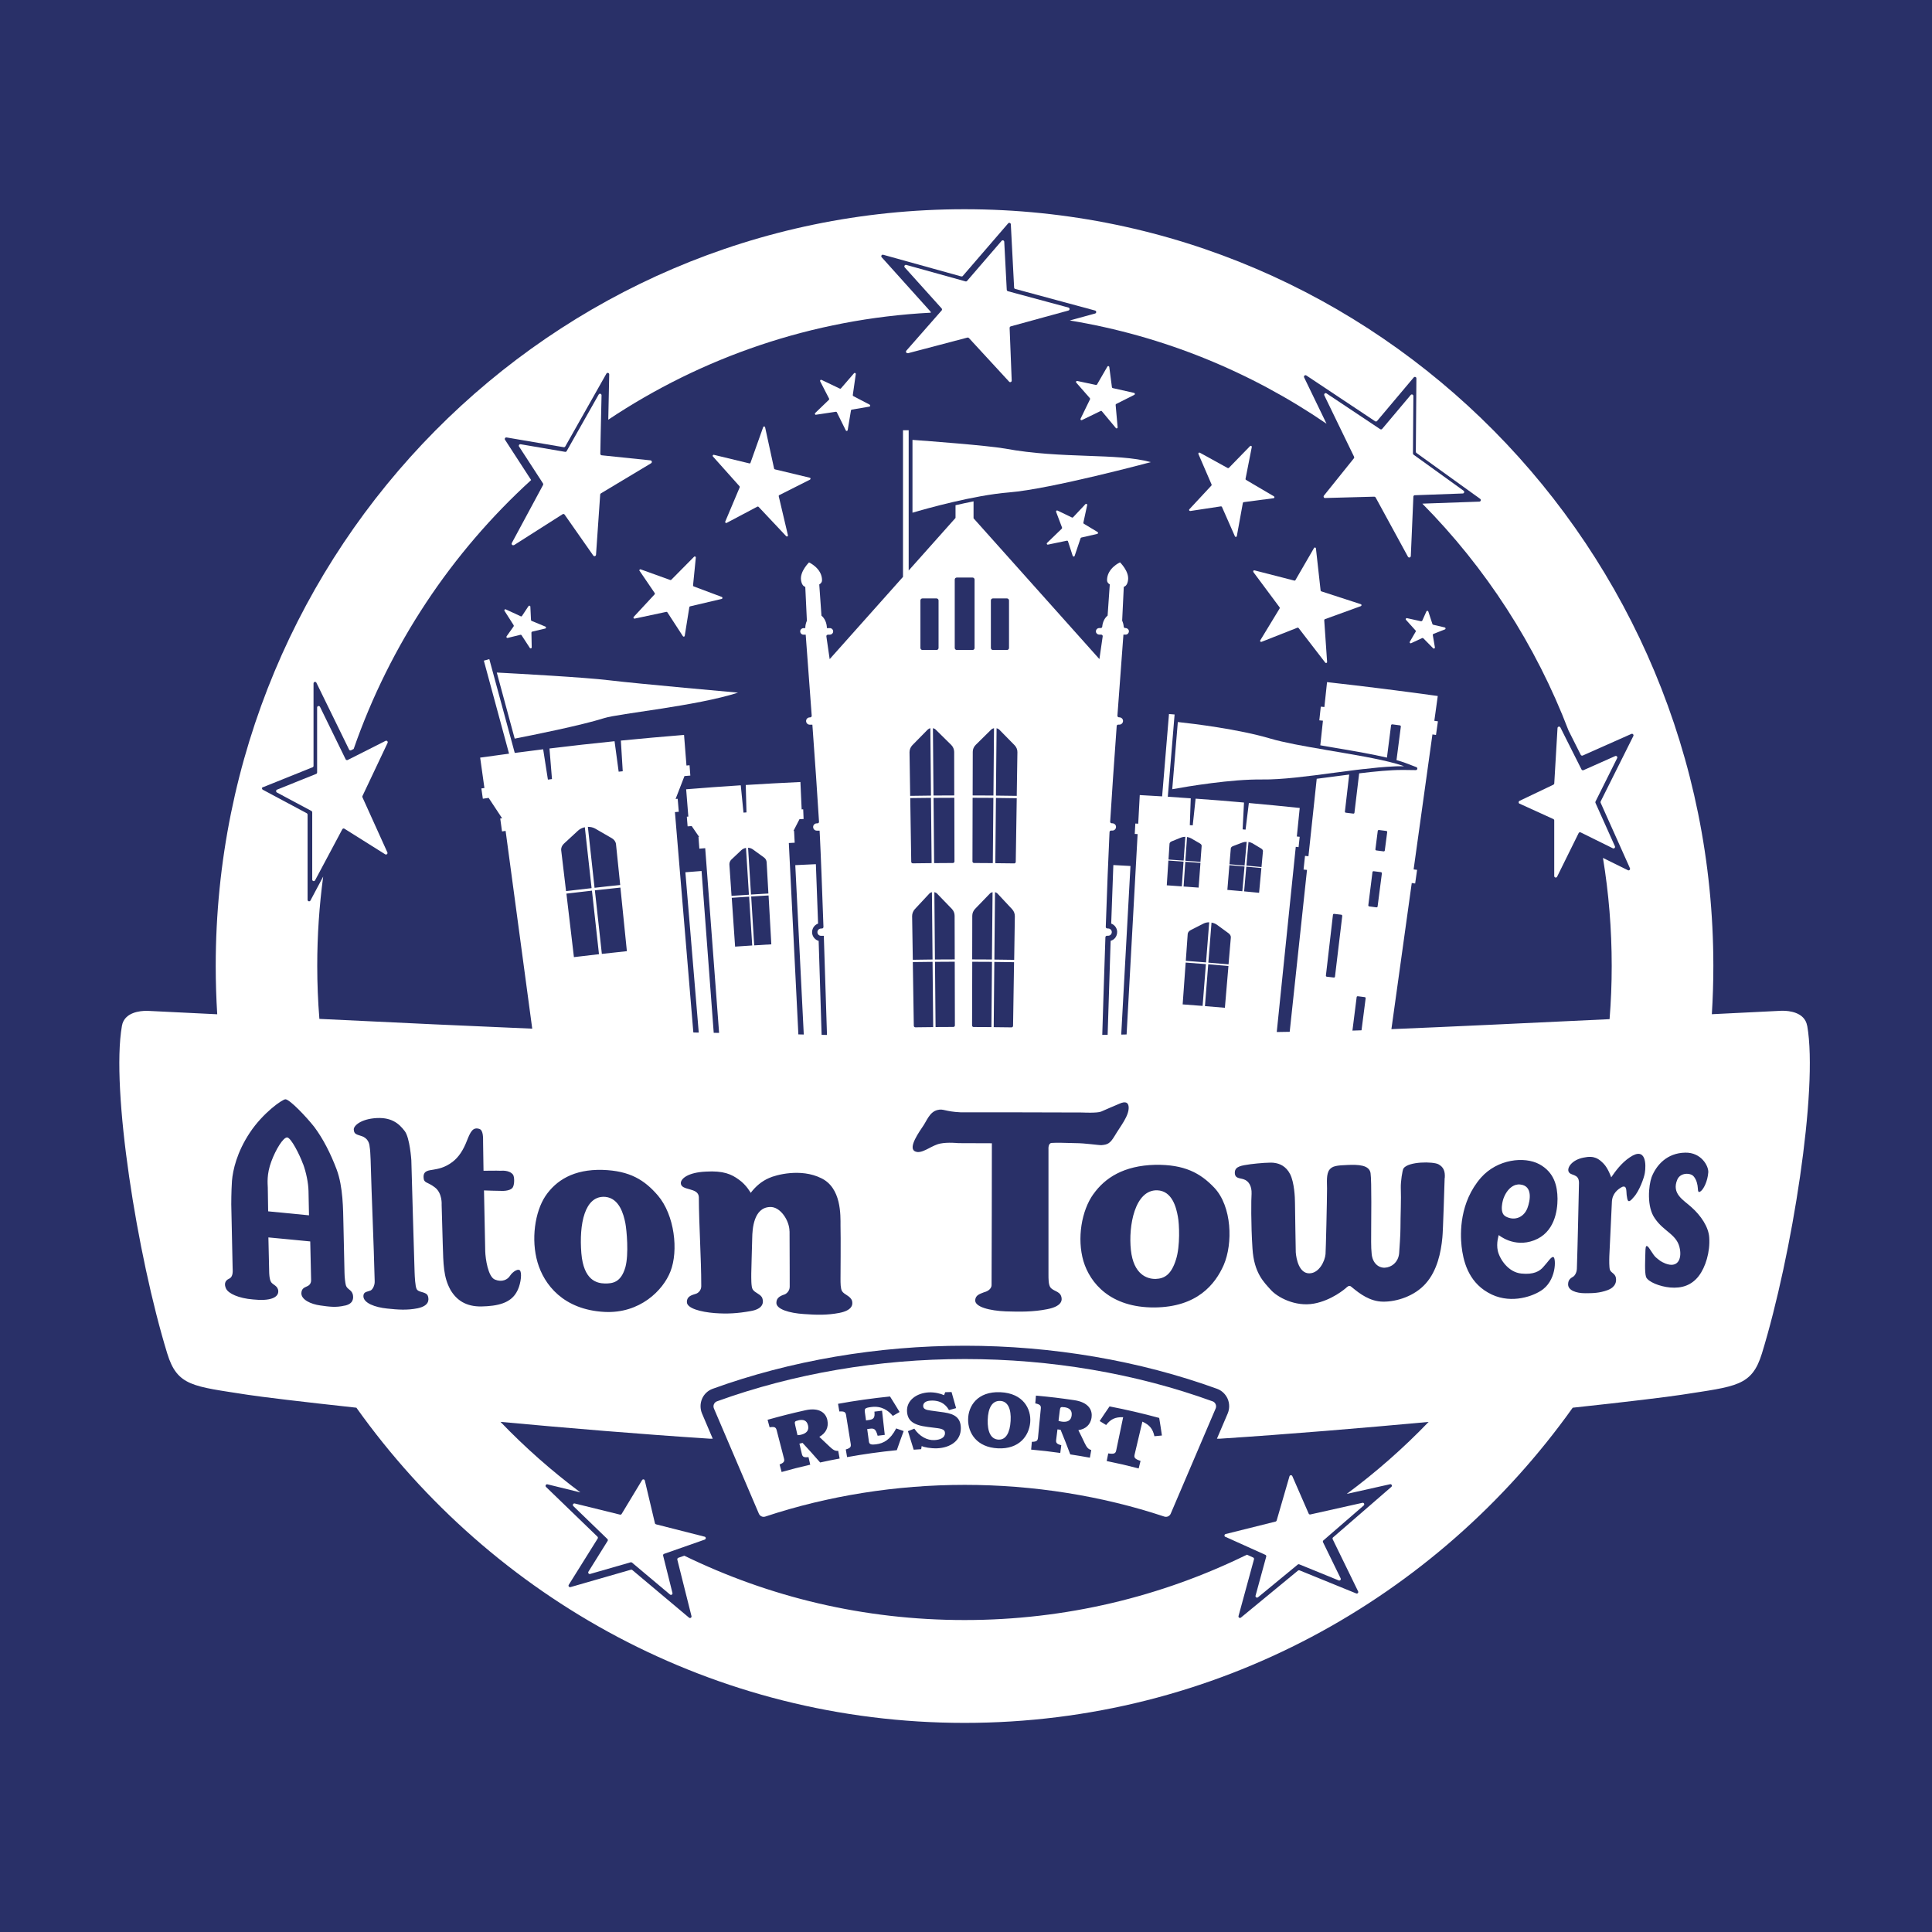 <svg width="64" height="64" viewBox="0 0 64 64" fill="none" xmlns="http://www.w3.org/2000/svg">
<rect width="64" height="64" fill="#293068"/>
<g clip-path="url(#clip0_18953_37298)">
<path d="M30.227 14.574V16.984C30.674 16.852 32.253 16.406 33.423 16.312C34.798 16.202 38.12 15.309 38.12 15.309C37.019 14.999 35.177 15.209 33.289 14.859C32.672 14.754 30.734 14.608 30.227 14.572" fill="white"/>
<path d="M41.817 25.821C42.443 25.831 43.33 25.715 44.209 25.597C44.375 25.575 44.543 25.554 44.708 25.532C44.782 25.523 44.855 25.513 44.927 25.504C45.01 25.494 45.093 25.483 45.175 25.475C45.178 25.475 45.183 25.475 45.187 25.475C45.355 25.456 45.517 25.438 45.675 25.423C45.676 25.423 45.678 25.423 45.681 25.423C45.761 25.416 45.837 25.409 45.913 25.404C46.028 25.395 46.136 25.39 46.24 25.385C46.266 25.385 46.291 25.385 46.316 25.383C46.332 25.383 46.349 25.383 46.365 25.383C46.382 25.383 46.399 25.383 46.417 25.383C46.448 25.383 46.481 25.383 46.51 25.383C46.486 25.374 46.46 25.364 46.434 25.355C46.424 25.352 46.412 25.348 46.401 25.345C46.387 25.34 46.372 25.336 46.358 25.331C46.323 25.321 46.287 25.308 46.249 25.298C46.249 25.298 46.249 25.298 46.247 25.298C45.669 25.132 44.77 24.987 43.91 24.84C43.901 24.84 43.891 24.836 43.882 24.834C43.192 24.717 42.529 24.598 42.088 24.468C41.028 24.153 39.528 23.973 39.017 23.918L38.832 26.144C39.334 26.052 40.806 25.805 41.817 25.822" fill="white"/>
<path d="M20.017 23.788C20.503 23.634 23.07 23.39 24.448 22.945C24.448 22.945 21.133 22.651 20.169 22.534C19.368 22.437 17.175 22.317 16.457 22.279L17.05 24.468C17.643 24.352 19.244 24.032 20.017 23.788Z" fill="white"/>
<path d="M56.274 42.269C56.035 42.577 55.714 42.684 55.325 42.65C54.98 42.619 54.591 42.463 54.527 42.3C54.475 42.143 54.501 41.693 54.505 41.496C54.508 41.34 54.515 41.254 54.565 41.28C54.633 41.309 54.745 41.557 54.854 41.653C54.973 41.749 54.999 41.785 55.169 41.856C55.572 42.011 55.707 41.717 55.65 41.383C55.572 40.892 55.122 40.811 54.821 40.363C54.542 39.979 54.612 39.27 54.712 38.993C54.87 38.591 55.224 38.193 55.826 38.183C56.356 38.171 56.603 38.628 56.589 38.835C56.567 39.128 56.442 39.37 56.356 39.446C56.262 39.532 56.247 39.472 56.243 39.361C56.236 39.251 56.205 39.081 56.101 38.965C55.999 38.847 55.664 38.835 55.562 39.078C55.364 39.548 55.773 39.754 56.025 39.984C56.35 40.271 56.598 40.648 56.62 40.989C56.655 41.47 56.496 41.982 56.273 42.269M54.117 39.659C53.925 39.898 53.911 39.771 53.885 39.584C53.871 39.437 53.892 39.266 53.742 39.315C53.591 39.392 53.409 39.538 53.396 39.811C53.373 40.408 53.335 41.01 53.311 41.612C53.307 41.749 53.304 41.982 53.33 42.063C53.378 42.178 53.499 42.178 53.529 42.33C53.548 42.446 53.532 42.629 53.259 42.735C52.989 42.835 52.771 42.84 52.51 42.84C52.216 42.84 51.928 42.745 51.946 42.527C51.953 42.385 52.034 42.34 52.115 42.29C52.155 42.269 52.233 42.167 52.236 42.025C52.266 41.105 52.285 40.103 52.306 39.185C52.306 38.851 52.008 38.972 51.956 38.795C51.92 38.662 52.083 38.42 52.458 38.347C52.823 38.268 52.968 38.394 53.119 38.545C53.273 38.702 53.373 39.001 53.373 39.001C53.508 38.804 53.709 38.524 53.991 38.337C54.539 37.963 54.53 38.602 54.487 38.858C54.465 39.01 54.302 39.462 54.119 39.657M49.617 41.439C49.683 41.716 49.967 42.148 50.399 42.188C50.797 42.228 51.005 42.119 51.138 41.954C51.263 41.823 51.389 41.615 51.458 41.641C51.548 41.667 51.57 42.446 51.026 42.769C50.699 42.973 49.963 43.209 49.294 42.819C48.616 42.435 48.467 41.728 48.417 41.287C48.37 40.852 48.344 39.83 49.06 39.01C49.607 38.394 50.498 38.301 50.991 38.565C51.487 38.834 51.591 39.288 51.595 39.712C51.595 40.114 51.494 40.832 50.818 41.088C50.148 41.342 49.648 40.913 49.648 40.913C49.648 40.913 49.558 41.176 49.617 41.439ZM47.856 39.022C47.851 39.138 47.804 40.8 47.78 40.998C47.735 41.484 47.609 42.091 47.23 42.517C46.86 42.937 46.264 43.124 45.818 43.119C45.377 43.115 45.038 42.851 44.794 42.65C44.723 42.582 44.683 42.582 44.618 42.638C44.557 42.698 44.107 43.079 43.523 43.184C42.907 43.295 42.312 42.973 42.092 42.723C41.876 42.48 41.54 42.176 41.49 41.358C41.436 40.543 41.447 39.704 41.46 39.546C41.471 39.29 41.362 39.115 41.196 39.065C41.069 39.02 40.898 39.046 40.905 38.834C40.915 38.635 41.121 38.61 41.431 38.565C41.682 38.534 42.107 38.495 42.228 38.524C42.379 38.545 42.599 38.623 42.739 38.899C42.874 39.173 42.898 39.657 42.898 39.846C42.898 40.114 42.924 41.392 42.924 41.484C42.94 41.705 43.035 42.186 43.375 42.181C43.704 42.176 43.891 41.768 43.91 41.544C43.92 41.428 43.96 39.752 43.96 39.37C43.96 39.169 43.929 38.889 44.041 38.747C44.135 38.626 44.277 38.605 44.642 38.591C45.002 38.576 45.355 38.591 45.401 38.858C45.441 39.126 45.422 40.538 45.422 40.75C45.422 40.963 45.413 41.321 45.438 41.534C45.464 41.833 45.657 42.003 45.873 41.994C46.085 41.986 46.318 41.823 46.348 41.52C46.36 41.347 46.392 40.903 46.392 40.686C46.392 40.256 46.419 39.754 46.403 39.335C46.398 39.159 46.453 38.764 46.493 38.704C46.662 38.47 47.47 38.475 47.648 38.567C47.825 38.662 47.875 38.804 47.86 39.024M44.618 49.487L46.047 49.167C46.098 49.155 46.13 49.22 46.09 49.255L44.159 50.928C44.142 50.944 44.137 50.968 44.147 50.989L44.989 52.715C45.01 52.757 44.969 52.803 44.925 52.784L43.05 52.02C43.033 52.013 43.014 52.016 43 52.026L41.107 53.585C41.069 53.616 41.014 53.58 41.028 53.532L41.54 51.654C41.547 51.63 41.535 51.604 41.512 51.594L41.306 51.501C38.48 52.888 35.307 53.666 31.954 53.666C28.601 53.666 25.479 52.902 22.669 51.535L22.47 51.604C22.446 51.613 22.432 51.639 22.437 51.665L22.906 53.535C22.918 53.584 22.863 53.618 22.825 53.587L20.946 52.009C20.934 51.999 20.917 51.995 20.899 51.999L18.898 52.575C18.853 52.587 18.816 52.539 18.841 52.499L19.799 50.966C19.811 50.945 19.809 50.919 19.79 50.902L18.088 49.257C18.052 49.22 18.085 49.158 18.135 49.17L19.226 49.438C18.282 48.733 17.396 47.951 16.579 47.101C18.796 47.307 21.206 47.508 23.505 47.658H23.61L23.256 46.826C23.19 46.67 23.19 46.494 23.256 46.338C23.321 46.184 23.449 46.063 23.607 46.006C26.181 45.072 29.07 44.579 31.963 44.579C34.855 44.579 37.744 45.072 40.317 46.006C40.474 46.063 40.6 46.184 40.668 46.338C40.734 46.494 40.735 46.67 40.668 46.826L40.313 47.658H40.417C42.709 47.508 45.114 47.307 47.325 47.103C46.491 47.97 45.586 48.767 44.619 49.483M14.915 42.714C14.689 42.299 14.687 41.88 14.666 41.19C14.647 40.498 14.63 39.915 14.63 39.915C14.63 39.915 14.661 39.519 14.398 39.328C14.147 39.136 14.038 39.206 14.031 38.994C14.024 38.773 14.211 38.773 14.353 38.747C14.497 38.721 14.728 38.69 14.993 38.487C15.195 38.332 15.348 38.1 15.472 37.776C15.586 37.488 15.666 37.327 15.881 37.398C16.017 37.443 16.002 37.712 16.003 37.847C16.007 37.974 16.017 38.783 16.017 38.783C16.176 38.783 16.424 38.775 16.59 38.783C16.59 38.783 16.868 38.749 16.993 38.91C17.047 38.984 17.047 39.243 16.983 39.339C16.891 39.47 16.597 39.449 16.597 39.449C16.427 39.444 16.202 39.444 16.033 39.434C16.033 39.434 16.067 41.214 16.074 41.451C16.081 41.693 16.166 42.3 16.398 42.389C16.631 42.484 16.818 42.389 16.898 42.257C16.983 42.126 17.189 41.989 17.239 42.11C17.294 42.242 17.235 42.607 17.109 42.811C16.907 43.165 16.491 43.267 15.951 43.278C15.434 43.286 15.118 43.07 14.912 42.711M13.837 43.338C13.479 43.409 13.182 43.385 12.822 43.347C12.429 43.307 12.031 43.167 12.038 42.928C12.045 42.785 12.163 42.797 12.274 42.75C12.334 42.726 12.419 42.589 12.412 42.442C12.379 41.096 12.313 39.745 12.277 38.41C12.272 38.257 12.261 38.071 12.244 37.981C12.236 37.889 12.197 37.702 11.973 37.633C11.768 37.572 11.732 37.548 11.72 37.424C11.704 37.322 11.889 37.1 12.379 37.045C12.95 36.984 13.213 37.212 13.408 37.47C13.578 37.692 13.626 38.434 13.626 38.434C13.659 39.685 13.696 40.889 13.734 42.143C13.739 42.29 13.754 42.608 13.801 42.7C13.87 42.832 14.128 42.775 14.178 42.942C14.215 43.07 14.206 43.257 13.841 43.337M11.415 43.25C11.13 43.319 10.9 43.286 10.611 43.245C10.293 43.202 9.98 43.053 9.983 42.839C9.99 42.69 10.071 42.657 10.159 42.617C10.206 42.598 10.31 42.55 10.306 42.401C10.305 42.254 10.277 41.124 10.277 41.124C9.813 41.074 9.353 41.039 8.891 40.991C8.9 41.375 8.907 41.768 8.917 42.141C8.917 42.141 8.917 42.377 8.983 42.475C9.042 42.563 9.206 42.593 9.218 42.766C9.23 42.987 8.94 43.107 8.381 43.046C7.904 43.008 7.563 42.849 7.488 42.686C7.426 42.555 7.438 42.425 7.59 42.358C7.734 42.294 7.708 42.088 7.706 41.999C7.705 41.922 7.661 39.896 7.661 39.896C7.661 39.896 7.66 39.479 7.684 39.119C7.713 38.766 7.845 38.169 8.277 37.52C8.71 36.867 9.352 36.415 9.457 36.415C9.604 36.424 10.147 36.996 10.41 37.33C10.708 37.728 10.955 38.219 11.152 38.74C11.369 39.32 11.365 40.081 11.376 40.529C11.386 40.974 11.41 42.083 11.412 42.16C11.414 42.309 11.436 42.496 11.457 42.574C11.497 42.716 11.642 42.716 11.687 42.878C11.716 43.006 11.708 43.193 11.415 43.252M19.96 38.754C20.866 38.783 21.349 39.088 21.79 39.598C22.349 40.25 22.48 41.434 22.209 42.119C21.965 42.747 21.193 43.52 20.024 43.459C18.661 43.387 18.021 42.553 17.806 41.814C17.588 41.065 17.716 40.15 18.069 39.619C18.42 39.102 19.003 38.728 19.96 38.754ZM19.597 29.421C19.258 29.459 19.09 29.479 18.751 29.519C18.687 28.98 18.655 28.711 18.591 28.172C18.581 28.09 18.614 28.009 18.68 27.948C18.867 27.774 18.962 27.687 19.15 27.514C19.212 27.457 19.29 27.421 19.373 27.403L19.597 29.421ZM19.695 29.409C19.621 28.735 19.548 28.063 19.474 27.39C19.558 27.39 19.643 27.407 19.716 27.448C19.937 27.575 20.048 27.639 20.27 27.768C20.347 27.814 20.398 27.886 20.406 27.967C20.462 28.507 20.489 28.777 20.545 29.317C20.206 29.351 20.036 29.37 19.699 29.409M19.84 31.609C19.508 31.647 19.342 31.666 19.012 31.706C18.929 31.005 18.846 30.305 18.763 29.602C19.1 29.561 19.27 29.542 19.609 29.504C19.687 30.206 19.764 30.907 19.842 31.609M19.706 29.493C20.043 29.455 20.212 29.436 20.552 29.402L20.766 31.509C20.434 31.543 20.268 31.561 19.937 31.599C19.86 30.896 19.783 30.196 19.706 29.493ZM24.811 29.639C24.581 29.652 24.465 29.661 24.233 29.677C24.205 29.262 24.192 29.056 24.162 28.64C24.159 28.578 24.183 28.518 24.228 28.474C24.359 28.35 24.425 28.288 24.558 28.163C24.602 28.123 24.655 28.097 24.712 28.088C24.752 28.71 24.771 29.019 24.809 29.64M24.878 29.633C24.84 29.012 24.82 28.703 24.781 28.083C24.838 28.087 24.896 28.104 24.942 28.139C25.089 28.246 25.162 28.298 25.309 28.405C25.361 28.443 25.392 28.5 25.396 28.562C25.42 28.978 25.43 29.185 25.454 29.599C25.223 29.613 25.108 29.62 24.877 29.633M24.918 31.32C24.691 31.334 24.577 31.343 24.351 31.358C24.306 30.711 24.285 30.388 24.24 29.741C24.47 29.725 24.586 29.716 24.816 29.703C24.858 30.35 24.877 30.673 24.918 31.32ZM24.884 29.697C25.114 29.684 25.23 29.677 25.46 29.663C25.496 30.31 25.515 30.633 25.551 31.282C25.325 31.296 25.21 31.303 24.984 31.317C24.944 30.67 24.923 30.346 24.884 29.699M26.153 40.788C26.153 40.434 25.847 39.963 25.505 39.984C24.96 40.003 24.923 40.726 24.918 41.012C24.908 41.288 24.887 42.188 24.887 42.188C24.887 42.33 24.88 42.624 24.932 42.709C25.006 42.835 25.214 42.871 25.255 43.011C25.297 43.138 25.292 43.361 24.861 43.432C24.437 43.508 24.1 43.529 23.676 43.498C23.211 43.461 22.754 43.34 22.754 43.133C22.754 42.925 22.932 42.901 23.065 42.854C23.133 42.828 23.23 42.742 23.23 42.607C23.23 41.65 23.154 40.617 23.15 39.655C23.134 39.323 22.564 39.455 22.553 39.197C22.55 39.039 22.801 38.837 23.382 38.811C23.965 38.776 24.233 38.898 24.479 39.079C24.726 39.252 24.868 39.515 24.868 39.515C25.041 39.287 25.242 39.126 25.47 39.026C25.702 38.918 26.527 38.695 27.198 39.026C27.876 39.344 27.843 40.259 27.843 40.603C27.854 40.946 27.843 42.354 27.843 42.354C27.843 42.51 27.843 42.678 27.892 42.769C27.973 42.896 28.165 42.922 28.224 43.088C28.257 43.21 28.241 43.406 27.804 43.492C27.39 43.57 27.048 43.56 26.624 43.529C26.16 43.499 25.7 43.371 25.719 43.145C25.724 42.994 25.844 42.927 25.985 42.882C26.048 42.861 26.16 42.769 26.16 42.624C26.16 42.624 26.16 41.596 26.155 40.788M41.289 28.677C41.317 28.362 41.331 28.206 41.358 27.891C41.407 27.898 41.453 27.914 41.491 27.936C41.607 28.006 41.664 28.04 41.779 28.109C41.818 28.134 41.841 28.166 41.837 28.198C41.818 28.407 41.808 28.512 41.789 28.722C41.588 28.703 41.488 28.694 41.287 28.675M41.286 28.71C41.486 28.729 41.587 28.737 41.785 28.756C41.754 29.083 41.741 29.248 41.709 29.575C41.511 29.556 41.412 29.547 41.213 29.528C41.242 29.201 41.256 29.037 41.286 28.708M40.728 28.628C40.746 28.419 40.755 28.313 40.772 28.104C40.775 28.073 40.801 28.045 40.846 28.028C40.971 27.98 41.035 27.955 41.159 27.909C41.201 27.893 41.249 27.886 41.298 27.888C41.27 28.203 41.256 28.358 41.228 28.673C41.028 28.656 40.928 28.647 40.727 28.63M40.658 29.479C40.685 29.151 40.699 28.988 40.725 28.659C40.926 28.677 41.026 28.685 41.227 28.703C41.197 29.03 41.184 29.194 41.154 29.523C40.955 29.505 40.856 29.497 40.658 29.479ZM40.697 31.945C40.429 31.922 40.296 31.91 40.028 31.889C40.069 31.358 40.09 31.093 40.133 30.562C40.199 30.573 40.261 30.597 40.312 30.633C40.466 30.746 40.542 30.801 40.696 30.914C40.749 30.953 40.779 31.007 40.773 31.059C40.744 31.414 40.728 31.592 40.697 31.945ZM39.206 28.542C39.184 28.87 39.172 29.035 39.149 29.362C38.95 29.348 38.85 29.341 38.651 29.327C38.672 28.998 38.682 28.834 38.704 28.507C38.905 28.521 39.005 28.528 39.206 28.542ZM39.21 28.509C39.009 28.495 38.909 28.488 38.708 28.474C38.722 28.265 38.729 28.16 38.742 27.948C38.744 27.917 38.772 27.888 38.815 27.87C38.94 27.82 39.002 27.794 39.127 27.744C39.168 27.729 39.217 27.72 39.265 27.72C39.242 28.035 39.232 28.192 39.21 28.507M39.767 28.583C39.742 28.912 39.73 29.075 39.706 29.403C39.507 29.388 39.408 29.381 39.208 29.367C39.23 29.038 39.242 28.876 39.265 28.547C39.466 28.561 39.566 28.568 39.767 28.583ZM39.768 28.55C39.568 28.535 39.467 28.528 39.267 28.514C39.289 28.199 39.3 28.042 39.322 27.727C39.37 27.734 39.417 27.748 39.455 27.77C39.571 27.838 39.63 27.87 39.746 27.938C39.787 27.962 39.81 27.993 39.806 28.024C39.791 28.234 39.782 28.339 39.767 28.55M39.95 31.881C39.682 31.86 39.549 31.849 39.281 31.829C39.306 31.474 39.319 31.296 39.344 30.941C39.348 30.888 39.384 30.841 39.445 30.81C39.614 30.723 39.699 30.68 39.869 30.594C39.924 30.566 39.99 30.552 40.056 30.552C40.014 31.083 39.993 31.348 39.952 31.879M39.838 33.322C39.573 33.301 39.441 33.291 39.177 33.272C39.217 32.718 39.237 32.441 39.277 31.886C39.545 31.905 39.678 31.915 39.947 31.938C39.903 32.491 39.881 32.768 39.838 33.324M40.024 31.943C40.293 31.964 40.426 31.976 40.694 32C40.647 32.554 40.623 32.83 40.576 33.384C40.312 33.362 40.18 33.349 39.915 33.329C39.959 32.775 39.981 32.498 40.024 31.945M36.22 39.557C36.604 39.015 37.23 38.612 38.265 38.586C39.234 38.571 39.76 38.856 40.223 39.342C40.812 39.965 40.844 41.193 40.538 41.904C40.255 42.544 39.659 43.297 38.249 43.311C36.782 43.321 36.109 42.503 35.89 41.776C35.672 41.027 35.826 40.103 36.22 39.555M30.304 30.118C30.494 29.912 30.591 29.81 30.783 29.604C30.807 29.578 30.838 29.561 30.871 29.554C30.878 30.298 30.885 31.042 30.892 31.785C30.631 31.787 30.499 31.789 30.238 31.794C30.229 31.216 30.224 30.926 30.215 30.348C30.215 30.263 30.247 30.182 30.304 30.118ZM30.84 26.431C30.847 27.151 30.854 27.872 30.861 28.592C30.611 28.594 30.487 28.595 30.24 28.599C30.21 28.599 30.186 28.578 30.186 28.549C30.174 27.845 30.163 27.142 30.153 26.438C30.428 26.435 30.567 26.433 30.84 26.43M30.726 24.174C30.752 24.148 30.785 24.13 30.819 24.123C30.826 24.867 30.833 25.611 30.84 26.355C30.565 26.357 30.426 26.358 30.151 26.364C30.143 25.786 30.137 25.495 30.129 24.917C30.129 24.833 30.162 24.75 30.222 24.687C30.423 24.482 30.523 24.378 30.726 24.174ZM31.091 21.464C31.091 21.502 31.061 21.532 31.023 21.532H30.558C30.521 21.532 30.49 21.501 30.49 21.464V19.89C30.49 19.852 30.52 19.823 30.558 19.823H31.023C31.06 19.823 31.091 19.854 31.091 19.89V21.464ZM30.913 34.024C30.677 34.026 30.558 34.028 30.323 34.031C30.295 34.031 30.272 34.009 30.271 33.981C30.26 33.277 30.248 32.574 30.238 31.87C30.499 31.867 30.631 31.865 30.892 31.862C30.899 32.581 30.906 33.301 30.913 34.022M30.923 26.353C30.916 25.609 30.909 24.866 30.904 24.122C30.939 24.129 30.971 24.144 30.997 24.17C31.203 24.371 31.305 24.473 31.509 24.675C31.572 24.738 31.606 24.819 31.608 24.904C31.608 25.481 31.61 25.772 31.611 26.35C31.336 26.35 31.198 26.35 30.923 26.353ZM31.565 28.588C31.316 28.588 31.191 28.588 30.944 28.592C30.937 27.872 30.931 27.153 30.925 26.431C31.2 26.43 31.338 26.428 31.613 26.428C31.615 27.132 31.617 27.834 31.618 28.538C31.618 28.566 31.594 28.588 31.565 28.588ZM30.971 31.785C30.964 31.042 30.957 30.298 30.952 29.554C30.985 29.561 31.016 29.576 31.042 29.602C31.238 29.803 31.336 29.905 31.53 30.107C31.591 30.17 31.623 30.251 31.623 30.336C31.623 30.915 31.625 31.204 31.627 31.782C31.366 31.782 31.234 31.782 30.973 31.785M31.632 33.969C31.632 33.996 31.61 34.019 31.582 34.019C31.345 34.019 31.227 34.019 30.992 34.022C30.985 33.303 30.98 32.581 30.973 31.862C31.234 31.86 31.366 31.858 31.627 31.858C31.629 32.562 31.631 33.265 31.632 33.969ZM32.284 21.464C32.284 21.502 32.255 21.532 32.217 21.532H31.695C31.658 21.532 31.627 21.501 31.627 21.464V19.2C31.627 19.162 31.656 19.132 31.695 19.132H32.217C32.255 19.132 32.284 19.163 32.284 19.2V21.464ZM32.267 28.588C32.238 28.588 32.214 28.566 32.214 28.538C32.215 27.834 32.217 27.132 32.219 26.428C32.494 26.428 32.632 26.428 32.907 26.431C32.9 27.151 32.895 27.872 32.888 28.592C32.639 28.59 32.514 28.588 32.267 28.588ZM32.861 31.863C32.854 32.583 32.848 33.303 32.842 34.024C32.606 34.022 32.487 34.021 32.252 34.021C32.224 34.021 32.201 33.998 32.201 33.971C32.203 33.266 32.205 32.564 32.207 31.86C32.468 31.86 32.599 31.86 32.861 31.863ZM32.205 31.782C32.205 31.203 32.207 30.914 32.208 30.336C32.208 30.251 32.241 30.17 32.302 30.107C32.495 29.905 32.594 29.805 32.79 29.602C32.814 29.576 32.847 29.561 32.88 29.554C32.873 30.298 32.866 31.042 32.859 31.785C32.597 31.784 32.466 31.782 32.205 31.782ZM32.834 24.17C32.861 24.144 32.893 24.129 32.928 24.122C32.921 24.866 32.914 25.609 32.909 26.353C32.634 26.352 32.495 26.35 32.22 26.35C32.22 25.77 32.222 25.481 32.224 24.904C32.224 24.819 32.258 24.738 32.322 24.675C32.527 24.473 32.629 24.372 32.834 24.17ZM33.425 21.464C33.425 21.502 33.395 21.532 33.357 21.532H32.892C32.855 21.532 32.824 21.501 32.824 21.464V19.89C32.824 19.852 32.854 19.823 32.892 19.823H33.357C33.393 19.823 33.425 19.854 33.425 19.89V21.464ZM32.992 26.355C32.999 25.611 33.006 24.867 33.013 24.123C33.047 24.132 33.08 24.148 33.106 24.174C33.309 24.379 33.409 24.482 33.61 24.687C33.672 24.751 33.705 24.833 33.703 24.917C33.694 25.495 33.689 25.786 33.681 26.364C33.405 26.36 33.267 26.357 32.992 26.355ZM33.592 28.601C33.343 28.597 33.22 28.595 32.971 28.594C32.978 27.874 32.985 27.154 32.992 26.433C33.267 26.436 33.405 26.438 33.681 26.442C33.67 27.146 33.658 27.848 33.648 28.552C33.648 28.58 33.623 28.602 33.594 28.602M33.592 31.872C33.582 32.576 33.57 33.279 33.559 33.983C33.559 34.01 33.535 34.033 33.508 34.033C33.272 34.029 33.153 34.028 32.918 34.026C32.925 33.306 32.931 32.585 32.938 31.865C33.2 31.867 33.331 31.869 33.592 31.874M32.94 31.787C32.947 31.043 32.954 30.299 32.961 29.556C32.994 29.562 33.025 29.58 33.049 29.606C33.241 29.81 33.338 29.914 33.528 30.119C33.587 30.183 33.618 30.265 33.618 30.35C33.61 30.927 33.604 31.218 33.596 31.796C33.334 31.792 33.203 31.791 32.94 31.787ZM34.732 38.065V42.217C34.732 42.37 34.732 42.546 34.791 42.639C34.883 42.775 35.101 42.767 35.154 42.944C35.198 43.072 35.175 43.274 34.693 43.368C34.227 43.461 33.793 43.456 33.317 43.441C32.798 43.42 32.283 43.297 32.305 43.063C32.321 42.903 32.45 42.866 32.589 42.811C32.675 42.79 32.847 42.721 32.847 42.565C32.852 41.134 32.857 39.306 32.857 37.872C32.502 37.872 32.098 37.868 31.743 37.868C31.743 37.868 31.406 37.83 31.148 37.882C30.875 37.936 30.608 38.183 30.388 38.162C30.056 38.121 30.324 37.676 30.547 37.349C30.703 37.136 30.783 36.839 31.053 36.771C31.255 36.718 31.293 36.822 31.824 36.847C33.125 36.847 34.54 36.847 35.852 36.853C35.852 36.853 36.348 36.879 36.478 36.822C36.665 36.742 36.879 36.645 37.077 36.564C37.303 36.46 37.377 36.538 37.388 36.666C37.409 36.962 37.109 37.313 36.922 37.633C36.772 37.88 36.692 37.917 36.488 37.934C36.397 37.939 35.947 37.868 35.632 37.868C35.308 37.856 34.961 37.851 34.834 37.861C34.717 37.873 34.732 38.064 34.732 38.064M44.464 30.341C44.384 31.012 44.304 31.683 44.223 32.353C44.221 32.372 44.204 32.384 44.185 32.382C44.093 32.37 44.047 32.365 43.953 32.355C43.934 32.353 43.92 32.336 43.922 32.317C44 31.645 44.078 30.974 44.156 30.303C44.157 30.284 44.175 30.272 44.195 30.273C44.289 30.286 44.337 30.291 44.431 30.301C44.45 30.303 44.464 30.32 44.462 30.339M45.239 33.069C45.181 33.503 45.147 33.78 45.102 34.13C44.989 34.133 44.889 34.137 44.801 34.14C44.848 33.768 44.884 33.486 44.941 33.031C44.943 33.012 44.96 33 44.979 33.002C45.071 33.014 45.117 33.019 45.209 33.031C45.228 33.033 45.242 33.05 45.239 33.069ZM45.777 28.929C45.72 29.369 45.692 29.588 45.635 30.028C45.633 30.047 45.614 30.059 45.595 30.057C45.5 30.045 45.453 30.038 45.358 30.026C45.339 30.024 45.325 30.007 45.327 29.988C45.382 29.549 45.41 29.329 45.465 28.89C45.467 28.87 45.486 28.858 45.505 28.86C45.6 28.872 45.649 28.879 45.744 28.891C45.764 28.895 45.778 28.91 45.775 28.929M45.593 28.172C45.574 28.17 45.559 28.152 45.562 28.134C45.593 27.89 45.609 27.768 45.64 27.524C45.642 27.506 45.661 27.493 45.68 27.495C45.777 27.507 45.825 27.514 45.922 27.526C45.943 27.53 45.957 27.547 45.953 27.564C45.922 27.808 45.906 27.929 45.873 28.173C45.872 28.192 45.853 28.204 45.834 28.203C45.737 28.191 45.69 28.184 45.593 28.172ZM8.711 26.078L10.355 25.417C10.374 25.409 10.386 25.392 10.386 25.371V22.639C10.386 22.585 10.459 22.568 10.481 22.616L11.564 24.831C11.576 24.857 11.607 24.867 11.632 24.853L11.716 24.81C12.917 21.357 14.96 18.304 17.595 15.902L16.73 14.569C16.706 14.532 16.737 14.484 16.78 14.491L18.673 14.814C18.694 14.818 18.714 14.807 18.725 14.79L20.088 12.377C20.114 12.332 20.183 12.351 20.181 12.403L20.15 13.903C23.243 11.839 26.899 10.562 30.835 10.358C30.835 10.344 30.831 10.33 30.823 10.32L29.207 8.522C29.172 8.484 29.209 8.425 29.257 8.439L31.841 9.157C31.861 9.162 31.88 9.157 31.893 9.142L33.397 7.399C33.426 7.365 33.483 7.384 33.485 7.431L33.594 9.526C33.594 9.548 33.61 9.567 33.632 9.572L36.276 10.287C36.326 10.301 36.326 10.372 36.276 10.386L35.437 10.616C38.549 11.129 41.434 12.321 43.943 14.036L43.201 12.503C43.178 12.456 43.23 12.41 43.273 12.437L45.552 13.954C45.572 13.968 45.602 13.965 45.617 13.946L46.832 12.503C46.863 12.467 46.922 12.489 46.92 12.536L46.901 14.963C46.901 14.98 46.908 14.996 46.922 15.005L49.032 16.525C49.072 16.553 49.053 16.615 49.005 16.617L47.117 16.684C49.211 18.802 50.873 21.357 51.96 24.2L52.364 25.004C52.377 25.028 52.406 25.038 52.43 25.028L54.041 24.312C54.084 24.293 54.127 24.34 54.107 24.381L53.024 26.549C53.017 26.563 53.017 26.578 53.024 26.594L53.994 28.76C54.013 28.803 53.968 28.848 53.927 28.827L53.1 28.419C53.292 29.583 53.39 30.78 53.39 32C53.39 32.593 53.366 33.18 53.319 33.761C50.742 33.884 47.877 34.019 46.092 34.092C46.316 32.477 46.541 30.863 46.766 29.251C46.811 29.258 46.834 29.262 46.879 29.267C46.905 29.087 46.917 28.997 46.943 28.815C46.898 28.808 46.875 28.805 46.828 28.8L47.451 24.329C47.498 24.336 47.522 24.34 47.569 24.346C47.595 24.167 47.607 24.075 47.633 23.895C47.586 23.888 47.562 23.885 47.514 23.878C47.559 23.549 47.583 23.385 47.628 23.056C46.406 22.886 45.185 22.733 43.96 22.596C43.926 22.926 43.907 23.091 43.872 23.421C43.824 23.416 43.801 23.414 43.753 23.409C43.733 23.59 43.723 23.68 43.704 23.862C43.751 23.867 43.775 23.869 43.824 23.874C43.794 24.146 43.765 24.418 43.737 24.689C43.882 24.713 44.028 24.739 44.173 24.764C44.799 24.869 45.439 24.978 45.944 25.097C45.991 24.727 46.024 24.464 46.081 24.025C46.083 24.006 46.102 23.994 46.123 23.995C46.223 24.009 46.273 24.014 46.372 24.028C46.392 24.032 46.406 24.049 46.405 24.066C46.346 24.521 46.311 24.786 46.261 25.179C46.368 25.21 46.467 25.241 46.552 25.272L46.918 25.412C46.972 25.433 46.956 25.511 46.899 25.511L46.507 25.506C46.484 25.506 46.464 25.506 46.441 25.506C46.053 25.506 45.553 25.554 45.024 25.618C44.964 26.125 44.931 26.398 44.868 26.922C44.867 26.942 44.848 26.954 44.829 26.952C44.732 26.94 44.683 26.935 44.585 26.922C44.564 26.921 44.55 26.904 44.552 26.884C44.611 26.386 44.642 26.116 44.694 25.658C44.535 25.679 44.375 25.699 44.218 25.72C44.019 25.746 43.817 25.774 43.618 25.798C43.526 26.653 43.434 27.509 43.344 28.364C43.299 28.358 43.275 28.357 43.23 28.352C43.211 28.533 43.201 28.623 43.182 28.805C43.227 28.81 43.249 28.812 43.296 28.817C43.105 30.604 42.913 32.393 42.723 34.18C42.585 34.182 42.443 34.185 42.294 34.187C42.504 32.142 42.715 30.097 42.924 28.052C42.962 28.056 42.981 28.059 43.017 28.063C43.031 27.926 43.038 27.857 43.054 27.72C43.016 27.717 42.996 27.713 42.959 27.71C42.996 27.332 43.017 27.142 43.055 26.765C42.495 26.706 41.933 26.651 41.37 26.601C41.327 26.954 41.305 27.13 41.261 27.483C41.223 27.48 41.204 27.478 41.164 27.474C41.182 27.12 41.192 26.942 41.209 26.585C40.568 26.528 40.248 26.502 39.606 26.457C39.568 26.81 39.549 26.988 39.511 27.341C39.472 27.338 39.453 27.338 39.414 27.334C39.426 26.978 39.433 26.801 39.445 26.445C39.192 26.426 38.938 26.41 38.685 26.393L38.91 23.668L38.724 23.653L38.497 26.381C38.249 26.365 38.004 26.35 37.756 26.338C37.736 26.717 37.725 26.907 37.705 27.286C37.666 27.284 37.647 27.282 37.609 27.281C37.602 27.419 37.597 27.486 37.59 27.625C37.628 27.627 37.647 27.628 37.685 27.63C37.564 29.843 37.443 32.055 37.32 34.268C37.262 34.268 37.201 34.27 37.142 34.272L37.448 28.687C37.26 28.677 37.071 28.665 36.881 28.656C36.86 29.177 36.836 29.824 36.81 30.595C36.9 30.628 36.971 30.703 36.997 30.798C37.021 30.889 37.002 30.985 36.947 31.061C36.907 31.113 36.853 31.149 36.791 31.166C36.746 32.517 36.706 33.811 36.692 34.279C36.634 34.279 36.573 34.28 36.514 34.282C36.528 33.81 36.57 32.455 36.618 31.049C36.618 31.021 36.641 30.998 36.668 30.998H36.71C36.786 30.998 36.846 30.924 36.826 30.844C36.812 30.791 36.76 30.756 36.706 30.756H36.68C36.653 30.756 36.628 30.732 36.63 30.704C36.672 29.5 36.717 28.308 36.751 27.64C36.751 27.616 36.755 27.59 36.755 27.563C36.755 27.535 36.779 27.514 36.805 27.514H36.85C36.926 27.514 36.986 27.442 36.966 27.36C36.952 27.307 36.9 27.272 36.846 27.272H36.826C36.796 27.272 36.774 27.248 36.776 27.218C36.824 26.405 36.909 25.198 36.992 24.051C36.993 24.025 37.016 24.004 37.042 24.004H37.082C37.158 24.004 37.218 23.93 37.198 23.85C37.184 23.796 37.132 23.762 37.078 23.762H37.066C37.037 23.762 37.014 23.736 37.016 23.706C37.104 22.504 37.185 21.426 37.215 21.023H37.288C37.353 21.023 37.405 20.963 37.395 20.895C37.386 20.842 37.336 20.805 37.282 20.805H37.275C37.249 20.805 37.227 20.786 37.225 20.76C37.218 20.688 37.201 20.62 37.173 20.561L37.227 19.439C37.282 19.423 37.35 19.371 37.369 19.209C37.405 18.921 37.102 18.629 37.102 18.629C37.102 18.629 36.672 18.819 36.672 19.221C36.672 19.283 36.71 19.328 36.763 19.359L36.691 20.393C36.596 20.468 36.526 20.603 36.513 20.76C36.511 20.786 36.488 20.805 36.462 20.805H36.412C36.346 20.805 36.294 20.866 36.305 20.933C36.314 20.987 36.364 21.023 36.417 21.023H36.478C36.509 21.023 36.533 21.051 36.528 21.082C36.49 21.328 36.454 21.578 36.419 21.833L32.25 17.169V16.608C32.059 16.646 31.861 16.688 31.653 16.736V17.157L30.101 18.899V14.252H29.913V19.11L27.484 21.835C27.449 21.58 27.413 21.329 27.375 21.084C27.369 21.053 27.394 21.025 27.425 21.025H27.485C27.539 21.025 27.589 20.989 27.598 20.935C27.61 20.867 27.556 20.807 27.491 20.807H27.392C27.389 20.631 27.316 20.478 27.212 20.395L27.139 19.361C27.193 19.328 27.231 19.285 27.231 19.222C27.231 18.823 26.8 18.631 26.8 18.631C26.8 18.631 26.499 18.923 26.534 19.21C26.555 19.373 26.622 19.426 26.676 19.44L26.729 20.563C26.697 20.634 26.677 20.717 26.676 20.807H26.622C26.569 20.807 26.518 20.843 26.51 20.897C26.498 20.964 26.551 21.025 26.617 21.025H26.69C26.721 21.426 26.802 22.506 26.889 23.708C26.89 23.738 26.868 23.764 26.838 23.764H26.826C26.771 23.764 26.721 23.798 26.707 23.852C26.686 23.933 26.747 24.006 26.823 24.006H26.911C26.996 25.167 27.081 26.397 27.131 27.22C27.133 27.25 27.11 27.274 27.081 27.274H27.06C27.005 27.274 26.954 27.308 26.94 27.362C26.92 27.443 26.979 27.516 27.056 27.516H27.15C27.151 27.559 27.155 27.602 27.157 27.642C27.191 28.31 27.236 29.504 27.278 30.706C27.278 30.735 27.255 30.758 27.228 30.758H27.202C27.146 30.758 27.096 30.793 27.082 30.846C27.061 30.927 27.12 31 27.198 31H27.29C27.338 32.426 27.38 33.806 27.395 34.284C27.337 34.284 27.278 34.282 27.217 34.28C27.203 33.813 27.164 32.519 27.119 31.168C27.058 31.151 27.005 31.114 26.963 31.061C26.906 30.986 26.887 30.889 26.913 30.798C26.939 30.703 27.01 30.628 27.1 30.595C27.072 29.81 27.048 29.152 27.027 28.627C26.799 28.637 26.572 28.647 26.345 28.659L26.626 34.27C26.567 34.27 26.506 34.268 26.447 34.266C26.342 32.152 26.236 30.04 26.131 27.926C26.209 27.922 26.247 27.921 26.325 27.916C26.318 27.76 26.312 27.68 26.305 27.524C26.297 27.524 26.293 27.524 26.285 27.524C26.364 27.369 26.404 27.293 26.484 27.137C26.537 27.135 26.565 27.134 26.62 27.13C26.615 27.002 26.612 26.938 26.607 26.81C26.586 26.81 26.577 26.81 26.556 26.812C26.539 26.448 26.532 26.267 26.515 25.905C25.911 25.933 25.307 25.966 24.704 26.004C24.712 26.367 24.717 26.549 24.728 26.912C24.688 26.914 24.669 26.916 24.629 26.919C24.593 26.558 24.576 26.376 24.539 26.014C23.935 26.052 23.332 26.097 22.73 26.146C22.759 26.507 22.773 26.689 22.802 27.05C22.782 27.05 22.773 27.052 22.752 27.054C22.762 27.182 22.768 27.246 22.778 27.374C22.832 27.371 22.859 27.367 22.913 27.364C23.012 27.507 23.062 27.578 23.159 27.722C23.15 27.722 23.147 27.722 23.138 27.724C23.15 27.879 23.155 27.957 23.167 28.113C23.245 28.106 23.283 28.104 23.361 28.097C23.515 30.137 23.669 32.176 23.821 34.216C23.761 34.216 23.702 34.214 23.643 34.213L23.454 31.703L23.24 28.853C23.062 28.867 22.882 28.879 22.704 28.895L23.147 34.206C23.086 34.206 23.027 34.204 22.968 34.202C22.764 31.768 22.562 29.336 22.358 26.902C22.41 26.898 22.436 26.895 22.486 26.891C22.472 26.72 22.465 26.634 22.449 26.461C22.422 26.462 22.408 26.464 22.38 26.466C22.498 26.163 22.557 26.011 22.674 25.708C22.752 25.701 22.79 25.698 22.868 25.692C22.858 25.556 22.852 25.487 22.842 25.35C22.802 25.353 22.782 25.355 22.74 25.359C22.709 24.954 22.692 24.75 22.66 24.345C21.962 24.402 21.264 24.464 20.567 24.533C20.591 24.94 20.605 25.142 20.629 25.549C20.576 25.554 20.548 25.558 20.494 25.563C20.439 25.16 20.413 24.957 20.358 24.554C19.638 24.627 18.92 24.706 18.202 24.795C18.235 25.201 18.252 25.404 18.285 25.808C18.232 25.815 18.204 25.819 18.15 25.826C18.088 25.424 18.055 25.222 17.993 24.821C17.68 24.859 17.365 24.9 17.052 24.942L16.209 21.835L16.028 21.885L16.863 24.966C16.545 25.009 16.225 25.052 15.906 25.097C15.964 25.5 15.991 25.701 16.047 26.104C16.007 26.109 15.986 26.113 15.946 26.118C15.965 26.255 15.976 26.322 15.995 26.459C16.071 26.448 16.111 26.442 16.187 26.431C16.365 26.701 16.455 26.836 16.633 27.106C16.609 27.109 16.597 27.111 16.571 27.114C16.595 27.286 16.605 27.371 16.63 27.542C16.678 27.535 16.702 27.532 16.749 27.524C17.043 29.708 17.337 31.893 17.631 34.076C15.839 34.002 13.075 33.874 10.58 33.752C10.533 33.171 10.509 32.583 10.509 31.991C10.509 30.99 10.576 30.004 10.706 29.037L10.284 29.831C10.26 29.877 10.189 29.86 10.189 29.806V26.985C10.189 26.966 10.178 26.948 10.163 26.94L8.706 26.161C8.668 26.14 8.672 26.085 8.711 26.07M59.864 33.979C59.783 33.519 59.236 33.483 59.063 33.483C59.03 33.483 59.011 33.483 59.011 33.483C59.011 33.483 58.089 33.529 56.707 33.597C56.74 33.069 56.757 32.535 56.757 31.998C56.755 18.155 45.65 6.931 31.951 6.931C18.251 6.931 7.146 18.155 7.146 32C7.146 32.536 7.163 33.069 7.196 33.599C5.814 33.531 4.892 33.486 4.892 33.486C4.892 33.486 4.873 33.486 4.84 33.486C4.667 33.486 4.118 33.522 4.039 33.983C3.67 36.081 4.544 41.588 5.54 44.835C5.874 45.925 6.393 45.92 8.192 46.202C8.66 46.274 9.986 46.435 11.806 46.632C16.31 52.956 23.655 57.073 31.952 57.073C40.249 57.073 47.595 52.956 52.098 46.632C53.918 46.437 55.247 46.274 55.712 46.202C57.511 45.921 58.03 45.925 58.366 44.835C59.362 41.588 60.236 36.081 59.867 33.983" fill="white"/>
<path d="M35.255 46.617C35.137 46.601 35.122 46.608 35.106 46.729C35.089 46.864 35.082 46.932 35.065 47.067C35.106 47.08 35.144 47.091 35.179 47.094C35.366 47.118 35.476 47.053 35.499 46.897C35.525 46.707 35.412 46.636 35.255 46.615" fill="white"/>
<path d="M38.241 47.575C38.187 47.34 38.094 47.209 37.843 47.093C37.739 47.53 37.687 47.748 37.585 48.186C37.563 48.281 37.585 48.331 37.782 48.394C37.758 48.494 37.746 48.544 37.72 48.644C37.298 48.535 37.087 48.487 36.661 48.399C36.682 48.298 36.691 48.246 36.712 48.146C36.916 48.177 36.955 48.143 36.976 48.046C37.068 47.606 37.114 47.385 37.206 46.946C36.931 46.939 36.791 47.016 36.642 47.205C36.557 47.151 36.514 47.125 36.428 47.074C36.556 46.88 36.621 46.783 36.755 46.589C37.307 46.695 37.858 46.823 38.4 46.971C38.438 47.203 38.457 47.321 38.49 47.553C38.39 47.561 38.339 47.567 38.241 47.577M36.16 46.961C36.121 47.193 35.971 47.338 35.722 47.376C35.808 47.546 35.85 47.632 35.931 47.804C36 47.944 36.044 48.004 36.149 48.034C36.132 48.136 36.123 48.186 36.104 48.288C35.845 48.241 35.715 48.219 35.454 48.179C35.331 47.852 35.267 47.689 35.134 47.364C35.092 47.359 35.071 47.355 35.03 47.35C35.013 47.489 35.004 47.558 34.987 47.695C34.974 47.793 35.002 47.835 35.156 47.874C35.142 47.977 35.135 48.029 35.123 48.131C34.737 48.077 34.545 48.056 34.158 48.02C34.167 47.916 34.172 47.866 34.181 47.762C34.34 47.759 34.374 47.726 34.385 47.625C34.423 47.241 34.442 47.048 34.478 46.663C34.488 46.565 34.459 46.523 34.295 46.489C34.303 46.387 34.309 46.335 34.317 46.231C34.828 46.279 35.082 46.309 35.589 46.383C36.051 46.451 36.199 46.705 36.158 46.958M34.127 47.118C34.089 47.56 33.765 48.011 33.059 47.978C32.352 47.945 32.068 47.468 32.07 47.025C32.07 46.581 32.378 46.084 33.141 46.119C33.9 46.153 34.165 46.676 34.127 47.118ZM31.046 47.977C30.833 47.985 30.598 47.94 30.532 47.902C30.525 47.944 30.521 47.965 30.515 48.006C30.416 48.013 30.366 48.016 30.267 48.023C30.193 47.778 30.155 47.655 30.077 47.409C30.162 47.376 30.203 47.359 30.288 47.326C30.459 47.582 30.712 47.717 30.954 47.705C31.146 47.696 31.307 47.627 31.303 47.473C31.302 47.402 31.276 47.342 31.073 47.312C30.937 47.293 30.867 47.285 30.731 47.269C30.226 47.207 30.07 47.046 30.047 46.769C30.018 46.397 30.355 46.145 30.771 46.124C30.952 46.115 31.155 46.162 31.274 46.217C31.288 46.177 31.295 46.158 31.31 46.119C31.395 46.117 31.437 46.115 31.521 46.113C31.584 46.326 31.613 46.433 31.672 46.646C31.577 46.672 31.528 46.684 31.435 46.712C31.387 46.624 31.238 46.376 30.833 46.397C30.636 46.407 30.577 46.496 30.582 46.581C30.587 46.667 30.655 46.705 30.833 46.727C31.011 46.75 31.099 46.762 31.276 46.788C31.644 46.842 31.826 46.98 31.829 47.309C31.833 47.736 31.468 47.959 31.046 47.977ZM29.708 48.039C29.158 48.093 28.606 48.17 28.061 48.269C28.044 48.167 28.035 48.117 28.018 48.015C28.172 47.97 28.196 47.928 28.181 47.83C28.119 47.449 28.089 47.257 28.027 46.876C28.011 46.778 27.971 46.747 27.804 46.757C27.786 46.655 27.778 46.605 27.761 46.503C28.33 46.399 28.909 46.319 29.483 46.26C29.611 46.465 29.676 46.568 29.8 46.774C29.71 46.826 29.665 46.852 29.575 46.904C29.425 46.724 29.203 46.563 28.857 46.61C28.648 46.638 28.634 46.662 28.651 46.791C28.665 46.895 28.672 46.949 28.688 47.053C28.733 47.046 28.755 47.044 28.799 47.037C28.945 47.016 28.987 46.954 28.966 46.762C29.067 46.75 29.117 46.743 29.219 46.731C29.255 47.051 29.273 47.212 29.309 47.532C29.214 47.542 29.167 47.549 29.073 47.561C29.011 47.338 28.961 47.307 28.802 47.33C28.773 47.333 28.757 47.337 28.727 47.34C28.75 47.51 28.762 47.594 28.785 47.762C28.799 47.859 28.888 47.861 29.02 47.845C29.274 47.812 29.491 47.695 29.688 47.318C29.788 47.352 29.836 47.369 29.935 47.406C29.842 47.66 29.795 47.786 29.707 48.042M27.167 48.445C26.939 48.184 26.823 48.054 26.586 47.798C26.544 47.809 26.523 47.814 26.482 47.823C26.513 47.958 26.529 48.025 26.562 48.162C26.584 48.259 26.624 48.286 26.783 48.269C26.805 48.369 26.818 48.419 26.84 48.52C26.459 48.608 26.269 48.657 25.892 48.762C25.866 48.662 25.852 48.613 25.825 48.513C25.973 48.452 25.996 48.409 25.97 48.312C25.873 47.938 25.825 47.752 25.728 47.378C25.702 47.281 25.66 47.253 25.494 47.281C25.468 47.181 25.454 47.132 25.427 47.032C25.925 46.894 26.174 46.83 26.677 46.717C27.134 46.615 27.361 46.8 27.409 47.051C27.453 47.281 27.363 47.471 27.141 47.598C27.279 47.726 27.349 47.791 27.485 47.923C27.598 48.029 27.66 48.07 27.767 48.061C27.786 48.163 27.795 48.214 27.814 48.316C27.555 48.364 27.425 48.39 27.167 48.447M40.168 46.421C37.635 45.501 34.821 45.02 31.959 45.02C29.098 45.02 26.283 45.503 23.75 46.421C23.655 46.456 23.61 46.565 23.65 46.658L25.138 50.141C25.174 50.226 25.267 50.267 25.352 50.238C27.425 49.549 29.688 49.188 31.959 49.188C34.231 49.188 36.495 49.549 38.568 50.238C38.654 50.267 38.748 50.224 38.782 50.141L40.27 46.658C40.31 46.565 40.263 46.456 40.17 46.421" fill="white"/>
<path d="M26.442 47.053C26.325 47.08 26.314 47.092 26.342 47.212C26.373 47.343 26.389 47.411 26.418 47.542C26.463 47.541 26.501 47.535 26.536 47.527C26.719 47.483 26.802 47.381 26.769 47.227C26.729 47.039 26.598 47.015 26.442 47.051" fill="white"/>
<path d="M33.134 46.407C32.862 46.395 32.731 46.648 32.719 47.035C32.708 47.423 32.819 47.677 33.077 47.689C33.324 47.701 33.456 47.456 33.478 47.07C33.501 46.684 33.393 46.419 33.134 46.407Z" fill="white"/>
<path d="M9.168 26.25L10.317 26.864C10.334 26.872 10.343 26.89 10.343 26.909V29.137C10.343 29.191 10.412 29.208 10.438 29.161L11.045 28.023L11.339 27.471C11.353 27.445 11.386 27.436 11.41 27.452L12.76 28.3C12.801 28.326 12.853 28.281 12.832 28.236L12.007 26.412C12 26.398 12 26.383 12.007 26.369L12.839 24.61C12.86 24.566 12.813 24.52 12.772 24.542L11.831 25.018L11.518 25.175C11.493 25.187 11.462 25.177 11.45 25.153L10.601 23.416C10.576 23.367 10.505 23.385 10.505 23.438V25.589C10.505 25.61 10.493 25.629 10.474 25.636L9.177 26.158C9.137 26.174 9.134 26.231 9.172 26.25" fill="white"/>
<path d="M17.028 18.058L18.637 17.034C18.659 17.02 18.688 17.025 18.704 17.048L19.652 18.402C19.68 18.442 19.74 18.425 19.744 18.376L19.882 16.383C19.882 16.366 19.892 16.352 19.906 16.344L21.569 15.345C21.61 15.319 21.596 15.255 21.548 15.25L19.93 15.082C19.905 15.079 19.886 15.056 19.886 15.031L19.899 14.359L19.927 13.095C19.927 13.041 19.858 13.022 19.832 13.069L18.771 14.944C18.761 14.963 18.74 14.972 18.72 14.968L17.246 14.716C17.202 14.709 17.171 14.757 17.195 14.793L17.924 15.915L17.988 16.015C17.998 16.03 17.998 16.051 17.989 16.067L16.955 17.987C16.931 18.034 16.983 18.082 17.026 18.055" fill="white"/>
<path d="M30.075 11.702L32.046 11.183C32.063 11.178 32.082 11.183 32.096 11.197L33.428 12.643C33.459 12.678 33.516 12.653 33.514 12.607L33.445 10.863C33.445 10.839 33.459 10.818 33.483 10.811L34.622 10.498L35.393 10.287C35.443 10.273 35.443 10.202 35.393 10.188L33.388 9.647C33.367 9.641 33.352 9.622 33.35 9.6L33.267 8.01C33.265 7.963 33.208 7.944 33.179 7.979L32.035 9.306C32.023 9.32 32.002 9.327 31.983 9.321L30.022 8.776C29.973 8.763 29.937 8.821 29.971 8.859L31.193 10.217C31.21 10.237 31.21 10.266 31.193 10.285L31.151 10.332L30.025 11.615C29.992 11.653 30.027 11.71 30.075 11.698" fill="white"/>
<path d="M43.898 16.497L45.524 16.453C45.543 16.453 45.56 16.463 45.569 16.478L46.64 18.442C46.664 18.487 46.732 18.471 46.735 18.419L46.82 16.453C46.82 16.427 46.842 16.404 46.868 16.404H46.906L48.455 16.347C48.503 16.347 48.522 16.283 48.482 16.255L46.827 15.062C46.813 15.051 46.806 15.036 46.806 15.02L46.82 13.117C46.82 13.07 46.761 13.048 46.732 13.084L45.787 14.207C45.772 14.226 45.742 14.231 45.721 14.217L43.943 13.032C43.9 13.003 43.848 13.051 43.87 13.098L44.496 14.39L44.855 15.129C44.863 15.146 44.861 15.169 44.848 15.184L43.858 16.416C43.83 16.451 43.855 16.501 43.898 16.499" fill="white"/>
<path d="M50.337 26.622L51.456 27.132C51.474 27.14 51.486 27.158 51.486 27.178V29.019C51.486 29.073 51.557 29.09 51.581 29.042L52.295 27.597C52.307 27.571 52.337 27.563 52.363 27.575L52.859 27.82L53.428 28.101C53.47 28.121 53.517 28.076 53.496 28.033L52.852 26.597C52.845 26.583 52.847 26.568 52.852 26.554L53.57 25.115C53.591 25.071 53.548 25.026 53.505 25.046L52.455 25.513C52.43 25.523 52.401 25.513 52.389 25.488L51.915 24.546L51.69 24.097C51.666 24.051 51.598 24.066 51.595 24.118L51.487 25.95C51.487 25.969 51.475 25.985 51.458 25.994L50.335 26.53C50.297 26.549 50.297 26.604 50.335 26.623" fill="white"/>
<path d="M23.342 50.905L21.731 50.495C21.714 50.49 21.699 50.476 21.695 50.457L21.361 49.046C21.351 49.001 21.292 48.992 21.27 49.03L20.593 50.151C20.581 50.17 20.56 50.179 20.538 50.174L19.04 49.805C18.989 49.793 18.955 49.855 18.993 49.892L20.121 50.982C20.138 50.999 20.142 51.025 20.128 51.046L19.493 52.063C19.469 52.103 19.505 52.153 19.55 52.139L20.891 51.753C20.906 51.748 20.924 51.753 20.937 51.764L22.195 52.821C22.233 52.852 22.288 52.817 22.276 52.769L21.967 51.533C21.96 51.508 21.974 51.481 22 51.473L23.346 51.001C23.392 50.983 23.39 50.916 23.342 50.904" fill="white"/>
<path d="M40.592 50.909L41.917 51.506C41.94 51.516 41.952 51.542 41.945 51.566L41.592 52.858C41.578 52.907 41.633 52.943 41.673 52.912L42.991 51.827C43.005 51.815 43.026 51.814 43.041 51.821L44.346 52.353C44.389 52.371 44.431 52.326 44.41 52.284L43.827 51.089C43.817 51.068 43.822 51.042 43.839 51.028L45.175 49.871C45.214 49.836 45.182 49.77 45.131 49.783L43.408 50.168C43.384 50.174 43.362 50.161 43.351 50.139L42.81 48.899C42.791 48.855 42.728 48.859 42.715 48.906L42.291 50.369C42.285 50.386 42.272 50.4 42.254 50.404L40.6 50.817C40.554 50.829 40.549 50.893 40.592 50.912" fill="white"/>
<path d="M10.038 38.56C9.928 38.256 9.646 37.695 9.514 37.679C9.383 37.674 9.139 38.069 8.988 38.475C8.829 38.901 8.867 39.207 8.871 39.34C8.872 39.458 8.883 40.127 8.883 40.127C9.334 40.171 9.786 40.216 10.236 40.259C10.236 40.259 10.223 39.719 10.22 39.458C10.215 39.185 10.139 38.825 10.04 38.558" fill="white"/>
<path d="M38.282 42.366C38.568 42.356 38.798 42.233 38.957 41.721C39.099 41.276 39.066 40.539 39.019 40.304C38.967 40.013 38.836 39.449 38.334 39.43C37.592 39.411 37.376 40.608 37.462 41.408C37.55 42.222 37.999 42.371 38.282 42.366Z" fill="white"/>
<path d="M20.036 42.517C20.299 42.52 20.569 42.482 20.716 41.98C20.835 41.546 20.759 40.75 20.716 40.519C20.657 40.224 20.517 39.693 20.052 39.648C19.365 39.593 19.18 40.55 19.258 41.515C19.334 42.416 19.771 42.511 20.036 42.517Z" fill="white"/>
<path d="M49.877 40.297C50.188 40.463 50.489 40.311 50.598 40.019C50.693 39.769 50.78 39.278 50.356 39.238C50.174 39.214 49.932 39.349 49.802 39.709C49.802 39.709 49.643 40.174 49.877 40.295" fill="white"/>
<path d="M21.188 18.911L21.688 19.646C21.697 19.66 21.695 19.677 21.685 19.689L20.993 20.435C20.97 20.459 20.993 20.499 21.024 20.492L22.072 20.269C22.086 20.265 22.1 20.272 22.107 20.283L22.622 21.075C22.64 21.101 22.68 21.092 22.683 21.061L22.835 20.113C22.837 20.099 22.847 20.089 22.861 20.086L23.906 19.84C23.939 19.833 23.941 19.786 23.91 19.774L22.98 19.426C22.967 19.421 22.958 19.407 22.958 19.392L23.05 18.47C23.053 18.439 23.015 18.42 22.993 18.442L22.238 19.205C22.23 19.214 22.216 19.217 22.204 19.214L21.224 18.861C21.193 18.85 21.167 18.885 21.185 18.913" fill="white"/>
<path d="M24.498 16.108C24.506 16.119 24.508 16.132 24.503 16.145L24.025 17.278C24.013 17.307 24.044 17.337 24.072 17.321L25.089 16.783C25.103 16.776 25.119 16.779 25.129 16.79L26.044 17.762C26.069 17.786 26.11 17.764 26.101 17.731L25.797 16.44C25.793 16.425 25.8 16.409 25.814 16.402L26.831 15.889C26.859 15.875 26.856 15.831 26.825 15.825L25.669 15.548C25.657 15.544 25.646 15.534 25.643 15.522L25.345 14.153C25.338 14.12 25.292 14.117 25.281 14.15L24.861 15.33C24.856 15.347 24.838 15.356 24.821 15.35L23.65 15.067C23.617 15.058 23.595 15.098 23.617 15.122L24.496 16.106L24.498 16.108Z" fill="white"/>
<path d="M27.034 13.738L27.688 13.64C27.702 13.638 27.717 13.645 27.722 13.659L28.018 14.257C28.032 14.287 28.075 14.28 28.081 14.248L28.189 13.596C28.191 13.582 28.203 13.57 28.217 13.569L28.8 13.47C28.831 13.465 28.838 13.422 28.811 13.406L28.267 13.121C28.255 13.114 28.248 13.1 28.25 13.086L28.349 12.392C28.354 12.359 28.312 12.34 28.29 12.365L27.859 12.864C27.849 12.877 27.833 12.88 27.819 12.873L27.214 12.584C27.184 12.57 27.155 12.602 27.169 12.631L27.465 13.205C27.472 13.219 27.468 13.235 27.458 13.245L27.005 13.681C26.98 13.704 27.001 13.745 27.032 13.74" fill="white"/>
<path d="M36.102 13.19C36.111 13.2 36.113 13.216 36.108 13.228L35.795 13.871C35.781 13.901 35.81 13.93 35.84 13.916L36.461 13.614C36.474 13.607 36.492 13.61 36.5 13.622L36.964 14.179C36.985 14.205 37.026 14.188 37.023 14.155L36.957 13.415C36.957 13.401 36.962 13.387 36.976 13.382L37.577 13.079C37.604 13.065 37.599 13.022 37.568 13.015L36.86 12.856C36.846 12.852 36.836 12.842 36.834 12.826L36.746 12.155C36.741 12.124 36.699 12.115 36.684 12.143L36.341 12.736C36.334 12.748 36.319 12.755 36.305 12.752L35.684 12.62C35.653 12.614 35.63 12.652 35.653 12.676L36.104 13.19H36.102Z" fill="white"/>
<path d="M35.904 17.35C35.892 17.343 35.885 17.328 35.888 17.314L36.014 16.731C36.021 16.697 35.98 16.676 35.957 16.7L35.547 17.136C35.537 17.146 35.521 17.15 35.509 17.143L35.032 16.913C35.004 16.899 34.975 16.927 34.985 16.956L35.182 17.477C35.187 17.489 35.182 17.504 35.173 17.513L34.686 17.984C34.661 18.008 34.682 18.048 34.715 18.041L35.341 17.911C35.359 17.907 35.374 17.918 35.379 17.933L35.535 18.414C35.545 18.445 35.589 18.445 35.599 18.414L35.796 17.83C35.8 17.817 35.808 17.811 35.821 17.807L36.348 17.686C36.378 17.679 36.385 17.639 36.359 17.624L35.904 17.35Z" fill="white"/>
<path d="M39.428 16.928L40.443 16.774C40.459 16.773 40.472 16.779 40.479 16.793L40.908 17.766C40.922 17.797 40.967 17.79 40.972 17.757L41.171 16.662C41.173 16.648 41.185 16.636 41.201 16.634L42.189 16.504C42.22 16.501 42.228 16.458 42.201 16.442L41.275 15.897C41.263 15.89 41.256 15.875 41.26 15.861L41.467 14.809C41.474 14.776 41.434 14.754 41.41 14.778L40.709 15.498C40.699 15.508 40.682 15.511 40.67 15.505L39.746 14.996C39.718 14.98 39.687 15.01 39.699 15.039L40.135 16.049C40.14 16.061 40.139 16.077 40.128 16.086L39.4 16.869C39.377 16.894 39.398 16.932 39.429 16.927" fill="white"/>
<path d="M41.517 18.947L42.388 20.118C42.396 20.131 42.396 20.144 42.389 20.157L41.748 21.212C41.73 21.239 41.758 21.272 41.789 21.262L42.979 20.793C42.993 20.788 43.009 20.793 43.017 20.803L43.901 21.951C43.922 21.976 43.964 21.961 43.962 21.928L43.867 20.546C43.867 20.53 43.875 20.516 43.889 20.511L45.08 20.079C45.109 20.068 45.109 20.023 45.08 20.015L43.77 19.589C43.758 19.586 43.747 19.573 43.747 19.561L43.592 18.167C43.588 18.134 43.545 18.125 43.529 18.153L42.913 19.217C42.907 19.231 42.891 19.236 42.875 19.233L41.556 18.894C41.524 18.885 41.502 18.921 41.521 18.947" fill="white"/>
<path d="M47.078 20.581L46.607 20.477C46.576 20.47 46.553 20.508 46.576 20.534L46.892 20.885C46.903 20.895 46.905 20.913 46.896 20.925L46.702 21.259C46.685 21.288 46.716 21.321 46.745 21.307L47.111 21.137C47.123 21.131 47.138 21.134 47.149 21.144L47.475 21.475C47.498 21.499 47.538 21.478 47.533 21.445L47.463 21.037C47.46 21.022 47.47 21.006 47.484 20.999L47.865 20.85C47.896 20.838 47.892 20.793 47.86 20.785L47.475 20.695C47.463 20.691 47.455 20.684 47.451 20.672L47.315 20.257C47.304 20.227 47.264 20.226 47.252 20.253L47.116 20.558C47.109 20.572 47.093 20.581 47.078 20.577" fill="white"/>
<path d="M17.015 20.712C17.022 20.724 17.022 20.739 17.015 20.75L16.782 21.078C16.763 21.105 16.787 21.139 16.817 21.132L17.24 21.028C17.254 21.025 17.268 21.03 17.277 21.042L17.552 21.464C17.571 21.492 17.614 21.478 17.614 21.445L17.604 20.957C17.604 20.942 17.614 20.928 17.63 20.923L18.062 20.821C18.093 20.814 18.097 20.769 18.067 20.757L17.611 20.568C17.599 20.563 17.59 20.551 17.59 20.539L17.569 20.096C17.569 20.063 17.526 20.051 17.507 20.079L17.292 20.404C17.284 20.418 17.265 20.423 17.251 20.416L16.754 20.186C16.723 20.172 16.694 20.207 16.713 20.236L17.017 20.713L17.015 20.712Z" fill="white"/>
</g>
<defs>
<clipPath id="clip0_18953_37298">
<rect width="56" height="50.139" fill="white" transform="translate(3.951 6.931)"/>
</clipPath>
</defs>
</svg>
